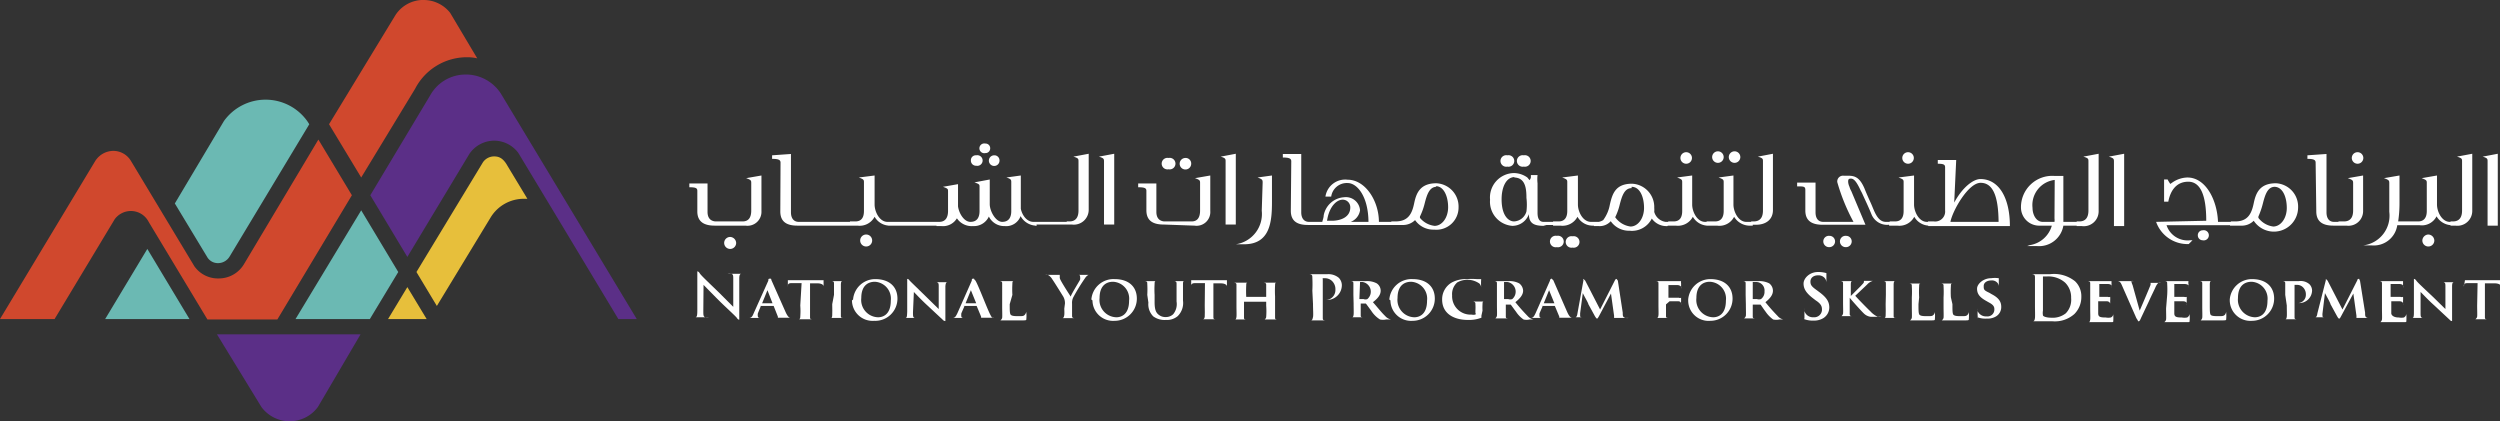 <svg xmlns="http://www.w3.org/2000/svg" viewBox="0 0 112.68 18.98"><rect x="0" y="0" width="112.68" height="18.98" fill="#333333" stroke="none"/><defs><style>.cls-1{fill:#fff;}.cls-2{fill:#d0482d;}.cls-3{fill:#5b2f87;}.cls-4{fill:#6bb9b3;}.cls-5{fill:#e7bf3b;}</style></defs><title>Ресурс 2</title><g id="Слой_2" data-name="Слой 2"><g id="Layer_1" data-name="Layer 1"><path class="cls-1" d="M31.7,14c0,.21,0,.28.1.3a.39.39,0,0,0,.15,0s.05,0,.05,0,0,0-.07,0h-.66s-.06,0-.06,0l0,0h.13c.08,0,.09-.1.09-.34l0-1.64s0-.09,0-.09.06,0,.11.09.47.48.88.88l.63.63h0l0-1.24c0-.17,0-.23-.1-.25a.39.39,0,0,0-.15,0s0,0,0,0,0,0,.07,0h.63s.06,0,.06,0,0,0-.05,0h-.09c-.08,0-.1.08-.1.23l0,1.75c0,.06,0,.09,0,.09s-.06,0-.1-.07-.54-.52-.83-.81-.63-.64-.68-.69h0Z"/><path class="cls-1" d="M34.82,13.67s0,0,0,0l-.23-.59s0,0,0,0v0l-.24.59s0,0,0,0Zm-.53.13h0l-.13.32a.37.37,0,0,0,0,.15s0,.06.1.06h0s0,0,0,0,0,0,0,0h-.57s0,0,0,0a0,0,0,0,1,0,0h.07c.12,0,.16-.09.21-.21l.66-1.47c0-.06,0-.09.07-.09s.05,0,.07.07l.64,1.44c.1.22.17.25.21.25h.1a0,0,0,0,1,0,0s0,0-.11,0h-.48s-.07,0-.07,0,0,0,0,0,0,0,0-.05l-.19-.48h-.61Z"/><path class="cls-1" d="M36.13,12.76h-.38c-.14,0-.2,0-.24.08a.2.2,0,0,0,0,.08s0,0,0,0,0,0,0,0,0-.27,0-.29,0,0,0,0l.11,0h1.5s0,0,0,.05v.28s0,0,0,0,0,0,0-.05v0c0-.06-.07-.14-.29-.14h-.32v1c0,.21,0,.4,0,.5s0,.11.1.12h.13s0,0,0,0,0,0-.05,0H36s-.05,0-.05,0,0,0,0,0H36c.05,0,.07-.05.07-.12a3.34,3.34,0,0,0,0-.5Z"/><path class="cls-1" d="M37.59,13.29V12.8c0-.09,0-.11-.09-.13h-.09s0,0,0,0,0,0,.06,0h.66s0,0,0,0,0,0,0,0H38c-.07,0-.09,0-.1.13v.91c0,.23,0,.41,0,.51s0,.1.1.11h.13s0,0,0,0,0,0-.05,0h-.73s0,0,0,0,0,0,0,0h.09c.05,0,.06,0,.07-.11s0-.28,0-.51Z"/><path class="cls-1" d="M40.15,13.55a.76.76,0,0,0-.72-.85c-.28,0-.61.15-.61.73a.78.78,0,0,0,.76.87c.17,0,.57-.08.57-.75m-1.7-.05a1,1,0,0,1,1-.92c.63,0,1,.34,1,.88a1,1,0,0,1-1.05,1,.93.93,0,0,1-1-.92"/><path class="cls-1" d="M41.15,14.07c0,.18,0,.24.08.26h.13s0,0,0,0,0,0-.06,0h-.6s0,0,0,0,0,0,0,0h.11c.07,0,.07-.08.08-.28l0-1.4c0-.05,0-.08,0-.08s.07,0,.11.08l.77.75.54.53h0l0-1c0-.14,0-.18-.09-.21h-.13s0,0,0,0,0,0,.06,0h.57s0,0,0,0,0,0,0,0H42.7c-.06,0-.08.06-.09.19l0,1.49c0,.05,0,.07,0,.07a.14.14,0,0,1-.11-.05l-.73-.68c-.27-.25-.54-.54-.58-.58h0Z"/><path class="cls-1" d="M44,13.67s0,0,0,0l-.24-.59v0s0,0,0,0l-.24.59s0,0,0,0Zm-.53.13h0l-.14.32a.56.56,0,0,0,0,.15s0,.06.1.06h0s0,0,0,0,0,0,0,0h-.57s0,0,0,0,0,0,0,0h.08c.11,0,.15-.09.21-.21l.65-1.47c0-.06,0-.09.07-.09s0,0,.08.07.47,1.09.63,1.44.17.25.22.25h.09s0,0,0,0,0,0-.11,0h-.48s-.08,0-.08,0,0,0,0,0a0,0,0,0,0,0-.05l-.2-.48h-.61Z"/><path class="cls-1" d="M45.51,13.71c0,.3,0,.45.06.49s.14.05.33.05.23,0,.29-.06a.37.37,0,0,0,.07-.14s0,0,0,0,0,0,0,.05a1.6,1.6,0,0,1,0,.27c0,.06,0,.07-.16.07H45s0,0,0,0,0,0,0,0h.09s.07-.05.08-.12,0-.29,0-.5V12.8c0-.09,0-.11-.11-.13H45s0,0,0,0,0,0,.06,0h.7s.06,0,.06,0,0,0,0,0h-.1c-.07,0-.09,0-.09.13a4.17,4.17,0,0,0,0,.49Z"/><path class="cls-1" d="M48,13.68a.6.6,0,0,0-.07-.3s-.4-.65-.5-.79a.53.53,0,0,0-.2-.2.25.25,0,0,0-.12,0s0,0,0,0,0,0,.06,0h.66s0,0,0,0,0,0-.06,0a.05.05,0,0,0,0,.05.22.22,0,0,0,0,.1c0,.08.44.75.49.83,0-.07.38-.68.42-.76a.37.37,0,0,0,0-.15.06.06,0,0,0-.06-.07s-.05,0-.05,0,0,0,.05,0h.57s0,0,0,0,0,0,0,0l-.13,0a.39.39,0,0,0-.15.14,9,9,0,0,0-.54.88.56.56,0,0,0-.05.28v.22s0,.16,0,.28,0,.14.12.15h.14s0,0,0,0,0,0-.06,0H47.8s-.07,0-.07,0,0,0,.05,0h.1c.06,0,.08-.07.09-.15s0-.23,0-.28Z"/><path class="cls-1" d="M50.89,13.55a.76.76,0,0,0-.73-.85c-.27,0-.6.15-.6.73a.78.78,0,0,0,.76.87c.17,0,.57-.08.57-.75m-1.7-.05a1,1,0,0,1,1.05-.92c.63,0,1,.34,1,.88a1,1,0,0,1-1,1,.93.93,0,0,1-1-.92"/><path class="cls-1" d="M51.71,13.29a4.17,4.17,0,0,0,0-.49c0-.09,0-.11-.11-.13H51.5s0,0,0,0,0,0,0,0h.7s0,0,0,0,0,0,0,0h-.07c-.07,0-.09,0-.09.13a4.17,4.17,0,0,0,0,.49v.33c0,.35.07.48.19.57a.48.48,0,0,0,.32.1.47.47,0,0,0,.33-.13.72.72,0,0,0,.15-.57v-.3c0-.35,0-.42,0-.49s0-.11-.1-.13h-.1s0,0,0,0,0,0,.05,0h.59s.06,0,.06,0,0,0-.05,0h-.07c-.07,0-.09,0-.09.13s0,.14,0,.49v.26a.83.83,0,0,1-.24.7.75.75,0,0,1-.53.17.86.86,0,0,1-.57-.16.77.77,0,0,1-.22-.62Z"/><path class="cls-1" d="M54.31,12.76h-.38c-.14,0-.2,0-.24.08l0,.08s0,0,0,0,0,0,0,0,0-.27,0-.29,0,0,0,0l.11,0h1.5s0,0,0,.05v.28s0,0,0,0,0,0,0-.05v0c0-.06-.07-.14-.29-.14h-.32v1c0,.21,0,.4,0,.5s0,.11.09.12h.13s0,0,0,0,0,0-.05,0h-.73s0,0,0,0,0,0,0,0h.09c.05,0,.07-.05.08-.12s0-.29,0-.5Z"/><path class="cls-1" d="M57.07,13.38s0,0,0,0v0c0-.35,0-.44,0-.52s0-.1-.11-.12h-.09s-.05,0-.05,0,0,0,.06,0h.69s.06,0,.06,0,0,0,0,0h-.07c-.07,0-.09,0-.09.12a4.53,4.53,0,0,0,0,.5v.42c0,.21,0,.4,0,.5s0,.11.1.12h.13s0,0,0,0,0,0-.05,0h-.73s-.05,0-.05,0,0,0,0,0H57s.07-.05.07-.12a3.27,3.27,0,0,0,0-.5v-.18h-1v.18c0,.22,0,.4,0,.5s0,.11.1.12h.13s0,0,0,0,0,0,0,0h-.73s0,0,0,0,0,0,0,0h.09c.05,0,.06-.05.07-.12s0-.29,0-.5v-.92c0-.08,0-.1-.11-.12h-.1s0,0,0,0,0,0,.06,0h.69s.06,0,.06,0,0,0,0,0h-.07c-.07,0-.09,0-.09.12a5,5,0,0,0,0,.52v0s0,0,0,0Z"/><path class="cls-1" d="M59.15,13.1a5.71,5.71,0,0,0,0-.58c0-.1,0-.14-.12-.16h-.11s0,0,0,0,0,0,.06,0h.83a.73.73,0,0,1,.53.16.48.48,0,0,1,.14.33.67.67,0,0,1-.7.67h-.06s0,0,0,0,0,0,.08,0a.45.45,0,0,0,.39-.46.51.51,0,0,0-.17-.41.46.46,0,0,0-.29-.11h-.11a.06.06,0,0,0,0,.05v1.11c0,.25,0,.47,0,.59s0,.14.11.15h.15s0,0,0,0,0,0-.05,0H59s-.06,0-.06,0,0,0,.05,0h.1c.06,0,.07-.07.09-.15s0-.34,0-.59Z"/><path class="cls-1" d="M61.27,13.48s0,0,0,0l.19,0a.23.23,0,0,0,.17,0,.44.44,0,0,0-.22-.77H61.3s0,0,0,0ZM61,13.29V12.8c0-.09,0-.11-.11-.13h-.1s0,0,0,0,0,0,.06,0h.73a.93.93,0,0,1,.47.1.4.4,0,0,1,.18.33c0,.17-.1.33-.35.52.23.26.4.48.55.62a.48.48,0,0,0,.27.16h.06a0,0,0,0,1,0,0s0,0-.05,0h-.24a.61.61,0,0,1-.27,0A1.26,1.26,0,0,1,61.8,14c-.1-.13-.21-.29-.24-.32a0,0,0,0,0,0,0h-.23s0,0,0,0v0c0,.22,0,.4,0,.5s0,.11.09.12h.13a0,0,0,0,1,0,0s0,0,0,0h-.7s0,0,0,0,0,0,0,0h.09c.05,0,.06-.05.07-.12s0-.29,0-.5Z"/><path class="cls-1" d="M64.32,13.55a.76.76,0,0,0-.72-.85c-.28,0-.61.15-.61.73a.78.78,0,0,0,.76.87c.17,0,.57-.08.57-.75m-1.7-.05a1,1,0,0,1,1.05-.92c.63,0,1,.34,1,.88a1,1,0,0,1-1,1,.93.93,0,0,1-1-.92"/><path class="cls-1" d="M66.77,14.23c0,.07,0,.07,0,.09a1.54,1.54,0,0,1-.61.1c-.61,0-1.16-.27-1.16-.92a.87.87,0,0,1,.44-.77,1.32,1.32,0,0,1,.67-.15,3,3,0,0,1,.45,0l.2,0s0,0,0,0a2.69,2.69,0,0,0,0,.39s0,0,0,0,0,0,0,0a.28.28,0,0,0-.08-.19.94.94,0,0,0-1-.05.7.7,0,0,0-.23.58.83.83,0,0,0,.87.87.52.52,0,0,0,.18,0,.07.07,0,0,0,0-.08V14a2.18,2.18,0,0,0,0-.28c0-.08,0-.1-.1-.13h-.1s0,0,0,0,0,0,0,0h.68s0,0,0,0a0,0,0,0,1,0,0h-.07c-.07,0-.09,0-.09.13a2.27,2.27,0,0,0,0,.28Z"/><path class="cls-1" d="M67.79,13.48a.05.05,0,0,0,0,0l.19,0a.26.26,0,0,0,.18,0,.44.44,0,0,0-.22-.77h-.15a.05.05,0,0,0,0,0Zm-.32-.19V12.8c0-.09,0-.11-.11-.13h-.1s0,0,0,0,0,0,.06,0H68a.93.93,0,0,1,.47.1.43.43,0,0,1,.18.33c0,.17-.11.33-.35.52a8.27,8.27,0,0,0,.55.62.48.48,0,0,0,.27.16h.06a0,0,0,0,1,0,0s0,0,0,0h-.24a.58.58,0,0,1-.27,0,1.26,1.26,0,0,1-.34-.35c-.1-.13-.21-.29-.24-.32s0,0,0,0h-.22s0,0,0,0v0c0,.22,0,.4,0,.5s0,.11.1.12H68a0,0,0,0,1,0,0s0,0,0,0h-.69s0,0,0,0,0,0,0,0h.09s.06-.05.07-.12,0-.29,0-.5Z"/><path class="cls-1" d="M70.06,13.67s0,0,0,0l-.24-.59v0s0,0,0,0l-.24.59s0,0,0,0Zm-.53.13h0l-.14.32a.56.56,0,0,0,0,.15s0,.06.1.06h0s0,0,0,0,0,0,0,0H68.9s0,0,0,0,0,0,0,0H69c.11,0,.15-.09.21-.21l.65-1.47c0-.06.05-.09.07-.09s0,0,.08.07l.63,1.44c.1.22.17.25.22.25h.09s0,0,0,0,0,0-.11,0h-.48s-.08,0-.08,0,0,0,0,0a0,0,0,0,0,0-.05l-.2-.48h-.61Z"/><path class="cls-1" d="M71.37,12.63a.06.06,0,0,1,0-.06s0,0,.08.08l.67,1.3.67-1.32a.1.1,0,0,1,.07-.06s0,0,.06.08l.22,1.44c0,.15,0,.21.13.24a.45.45,0,0,0,.14,0l0,0s0,0-.07,0l-.51,0c-.06,0-.08,0-.08,0l0,0s0,0,0-.1l-.14-1h0l-.53,1c-.06.11-.08.13-.1.13s-.06-.05-.1-.12l-.29-.53c0-.05-.17-.33-.25-.5h0l-.12.91s0,.07,0,.11,0,.06.08.07h.09s0,0,0,0,0,0-.06,0H71s0,0,0,0,0,0,0,0H71c.07,0,.09-.11.1-.18Z"/><path class="cls-1" d="M75.09,13.72c0,.22,0,.39,0,.49s0,.11.1.12h.12s0,0,0,0,0,0,0,0h-.72s0,0,0,0,0,0,0,0h.08c.06,0,.07-.05.08-.12s0-.27,0-.5v-.92c0-.08,0-.1-.11-.12h-.1s0,0,0,0,0,0,.06,0h1.17l0,0s0,0,0,0a.31.31,0,0,0,0,.1s0,.16,0,.19,0,.05,0,.05,0,0,0,0a.16.16,0,0,0,0-.09s-.06-.07-.16-.07h-.41s0,0,0,0v.57s0,0,0,0h.47a.12.12,0,0,0,.1,0s0,0,0,0a0,0,0,0,1,0,0l0,.15a1.16,1.16,0,0,0,0,.17s0,0,0,0,0,0,0,0a.25.25,0,0,0,0-.07.12.12,0,0,0-.12-.09h-.4s0,0,0,0Z"/><path class="cls-1" d="M77.79,13.55a.76.76,0,0,0-.73-.85c-.27,0-.6.15-.6.73a.78.78,0,0,0,.76.87c.17,0,.57-.08.57-.75m-1.7-.05a1,1,0,0,1,1-.92c.63,0,1,.34,1,.88a1,1,0,0,1-1,1,.92.92,0,0,1-1-.92"/><path class="cls-1" d="M79,13.48s0,0,0,0l.19,0a.28.28,0,0,0,.18,0,.4.4,0,0,0,.16-.35.38.38,0,0,0-.38-.42H79s0,0,0,0Zm-.32-.19V12.8c0-.09,0-.11-.11-.13h-.1s0,0,0,0,0,0,.06,0h.73a1,1,0,0,1,.48.1.42.42,0,0,1,.17.33c0,.17-.1.33-.34.52a8.27,8.27,0,0,0,.55.62.47.47,0,0,0,.26.16h.06a0,0,0,0,1,0,0s0,0,0,0h-.24a.66.66,0,0,1-.28,0,1.41,1.41,0,0,1-.34-.35c-.1-.13-.2-.29-.23-.32a.06.06,0,0,0,0,0H79s0,0,0,0v0c0,.22,0,.4,0,.5s0,.11.1.12h.12a0,0,0,0,1,0,0s0,0,0,0h-.7s0,0,0,0,0,0,0,0h.09s.07-.05.08-.12,0-.29,0-.5Z"/><path class="cls-1" d="M81.33,14.36s0,0,0-.09,0-.32,0-.37,0-.07,0-.07,0,0,0,.05a1.21,1.21,0,0,0,0,.14.4.4,0,0,0,.41.28.35.35,0,0,0,.38-.32c0-.13,0-.26-.28-.44l-.13-.1c-.31-.24-.42-.43-.42-.66s.26-.52.65-.52a1.32,1.32,0,0,1,.38.05s0,0,0,0,0,.12,0,.33,0,.09,0,.09,0,0,0,0a.34.34,0,0,0-.07-.19.37.37,0,0,0-.31-.13c-.21,0-.34.12-.34.28s.06.23.3.4l.08.06c.34.25.47.44.47.71a.57.57,0,0,1-.27.48.81.81,0,0,1-.45.11,1.06,1.06,0,0,1-.42-.07"/><path class="cls-1" d="M83.36,13.4h0l.52-.52c.07-.08.13-.13.13-.17s0,0,0-.05,0,0,0,0,0,0,0,0h.55s0,0,0,0,0,0,0,0l-.15,0a.57.57,0,0,0-.26.17l-.53.5c.09.11.58.61.68.7a1,1,0,0,0,.34.25.35.35,0,0,0,.15,0s0,0,0,0,0,0-.06,0h-.4a.53.53,0,0,1-.32-.15c-.11-.1-.59-.64-.64-.71l0,0h0v.71c0,.07,0,.11.1.12h.12a0,0,0,0,1,0,0s0,0,0,0h-.69s-.05,0-.05,0,0,0,0,0H83s.06-.05.07-.12,0-.29,0-.5V12.8c0-.09,0-.11-.11-.13h-.1s0,0,0,0,0,0,.06,0h.67s0,0,0,0a0,0,0,0,1,0,0h-.07c-.07,0-.09,0-.1.13v.6Z"/><path class="cls-1" d="M85,13.29V12.8c0-.09,0-.11-.09-.13H84.8s0,0,0,0,0,0,.06,0h.66s0,0,0,0,0,0,0,0h-.08c-.06,0-.08,0-.09.13v.91c0,.23,0,.41,0,.51s0,.1.1.11h.12s0,0,0,0,0,0,0,0h-.74s0,0,0,0,0,0,0,0h.08c.06,0,.07,0,.08-.11s0-.28,0-.51Z"/><path class="cls-1" d="M86.47,13.71c0,.3,0,.45.06.49s.14.05.33.05.23,0,.29-.06a.25.25,0,0,0,.06-.14s0,0,0,0,0,0,0,.05a1.6,1.6,0,0,1,0,.27c0,.06,0,.07-.16.07H86s0,0,0,0,0,0,0,0h.09s.07-.05.08-.12,0-.29,0-.5v-.42a4.17,4.17,0,0,0,0-.49c0-.09,0-.11-.1-.13h-.09s0,0,0,0,0,0,0,0h.71s0,0,0,0,0,0,0,0h-.1c-.07,0-.09,0-.09.13a4.17,4.17,0,0,0,0,.49Z"/><path class="cls-1" d="M88,13.71c0,.3,0,.45.06.49s.14.05.33.05.23,0,.29-.06a.25.25,0,0,0,.06-.14s0,0,0,0,0,0,0,.05a1.6,1.6,0,0,1,0,.27c0,.06,0,.07-.16.07h-1.1s-.05,0-.05,0,0,0,0,0h.09s.07-.05.08-.12,0-.29,0-.5v-.42a4.17,4.17,0,0,0,0-.49c0-.09,0-.11-.1-.13h-.09s0,0,0,0,0,0,0,0h.71s0,0,0,0,0,0,0,0h-.1c-.07,0-.09,0-.09.13a4.17,4.17,0,0,0,0,.49Z"/><path class="cls-1" d="M89.14,14.36s0,0,0-.08a2,2,0,0,1,0-.31s0-.06,0-.06,0,0,0,0a.6.6,0,0,0,0,.12.41.41,0,0,0,.4.23.31.31,0,0,0,.35-.3c0-.1,0-.2-.25-.33l-.14-.08c-.3-.17-.39-.33-.39-.54s.28-.47.63-.47a1.27,1.27,0,0,1,.35,0s0,0,0,0,0,.1,0,.28,0,.08,0,.08,0,0,0,0a.26.26,0,0,0-.06-.15.33.33,0,0,0-.28-.11c-.18,0-.34.09-.34.25s0,.19.26.31l.1.06c.33.17.43.35.43.57a.49.49,0,0,1-.25.44.75.75,0,0,1-.41.09,1,1,0,0,1-.41-.06"/><path class="cls-1" d="M92.08,13.41V14a.58.58,0,0,0,0,.21c0,.05.15.11.38.11a.94.94,0,0,0,.65-.2.87.87,0,0,0,.24-.69.93.93,0,0,0-.27-.69,1.14,1.14,0,0,0-.81-.28l-.19,0a0,0,0,0,0,0,.05v.91Zm-.36-.31v-.58c0-.1,0-.14-.13-.16h-.11s0,0,0,0,0,0,.07,0h.84a1.51,1.51,0,0,1,1.14.32.93.93,0,0,1,.28.7,1.08,1.08,0,0,1-.31.77,1.32,1.32,0,0,1-1,.33l-.33,0-.28,0h-.36s0,0,0,0,0,0,0,0h.1c.06,0,.08-.07.09-.15s0-.34,0-.59Z"/><path class="cls-1" d="M94.21,13.29V12.8c0-.09,0-.11-.11-.13H94s0,0,0,0,0,0,.06,0h1l.11,0h0s0,0,0,0,0,0,0,.15a.81.81,0,0,1,0,.15s0,0,0,0,0,0,0,0a.16.16,0,0,0,0-.09s0-.07-.16-.08h-.39l0,0v.58s0,0,0,0H95a.16.16,0,0,0,.11,0l0,0s0,0,0,0a1.06,1.06,0,0,1,0,.17c0,.05,0,.14,0,.16s0,.05,0,.05,0,0,0,0v-.08a.15.15,0,0,0-.14-.1h-.4s0,0,0,0v.54c0,.16.08.19.34.19a.61.61,0,0,0,.23,0,.18.18,0,0,0,.11-.17s0,0,0,0,0,0,0,.06a2.3,2.3,0,0,1,0,.26c0,.06,0,.06-.13.06H94.05s0,0,0,0,0,0,0,0h.09c.05,0,.06-.05.07-.12s0-.29,0-.5Z"/><path class="cls-1" d="M95.63,12.84c-.06-.13-.09-.15-.18-.17h-.1a0,0,0,0,1,0,0s0,0,.06,0h.69s.06,0,.06,0,0,0,0,0a.15.15,0,0,0-.1,0s0,0,0,0a.9.9,0,0,0,.06.18L96.44,14h0c.11-.25.43-1,.49-1.16a.37.37,0,0,0,0-.09s0,0,0,0h-.1s0,0,0,0,0,0,.07,0h.5s0,0,0,0,0,0,0,0a.21.21,0,0,0-.12,0s-.07.06-.13.2-.17.35-.3.64l-.34.72c-.06.14-.08.17-.12.17s0,0-.1-.14Z"/><path class="cls-1" d="M97.68,13.29a4.17,4.17,0,0,0,0-.49c0-.09,0-.11-.1-.13h-.1s0,0,0,0,0,0,.06,0h1l.1,0h0s0,0,0,0a.44.44,0,0,0,0,.15s0,.12,0,.15,0,0,0,0,0,0,0,0a.31.31,0,0,0,0-.09s0-.07-.17-.08H98a0,0,0,0,0,0,0v.58s0,0,0,0h.44a.19.19,0,0,0,.12,0l0,0s0,0,0,0,0,.05,0,.17a1,1,0,0,0,0,.16s0,.05,0,.05,0,0,0,0a.19.19,0,0,1,0-.08s0-.09-.14-.1H98s0,0,0,0v.54c0,.16.09.19.34.19a.66.66,0,0,0,.24,0,.22.22,0,0,0,.11-.17s0,0,0,0,0,0,0,.06a1.17,1.17,0,0,1,0,.26c0,.06,0,.06-.13.06H97.51s-.05,0-.05,0,0,0,0,0h.09s.07-.05.08-.12,0-.29,0-.5Z"/><path class="cls-1" d="M99.6,13.71c0,.3,0,.45.05.49s.14.05.33.05.23,0,.3-.06a.35.35,0,0,0,.06-.14s0,0,0,0,0,0,0,.05a1.6,1.6,0,0,1,0,.27c0,.06,0,.07-.16.07H99.1s0,0,0,0,0,0,0,0h.09s.06-.05.07-.12,0-.29,0-.5V12.8c0-.09,0-.11-.11-.13h-.08s0,0,0,0,0,0,0,0h.7s.06,0,.06,0,0,0,0,0H99.7c-.07,0-.09,0-.1.13v.91Z"/><path class="cls-1" d="M102.2,13.55a.76.76,0,0,0-.72-.85c-.28,0-.61.15-.61.73a.79.79,0,0,0,.76.87c.18,0,.57-.08.57-.75m-1.7-.05a1,1,0,0,1,1-.92c.63,0,1,.34,1,.88a1,1,0,0,1-1,1,.93.93,0,0,1-1-.92"/><path class="cls-1" d="M103,13.29V12.8c0-.09,0-.11-.11-.13h-.1s0,0,0,0,0,0,.06,0h.77a.6.6,0,0,1,.47.14.41.41,0,0,1,.12.28.58.58,0,0,1-.62.57h-.08a0,0,0,0,1,0,0s0,0,.08,0a.37.37,0,0,0,.34-.38.44.44,0,0,0-.15-.35.37.37,0,0,0-.25-.09h-.11a.06.06,0,0,0,0,0v.93c0,.21,0,.4,0,.5s0,.11.1.12h.13s0,0,0,0,0,0-.05,0h-.72s0,0,0,0,0,0,0,0H103c.05,0,.06-.05.07-.12s0-.29,0-.5Z"/><path class="cls-1" d="M104.83,12.63s0-.06,0-.06,0,0,.08.08l.67,1.3.67-1.32s0-.06.06-.06,0,0,.06.08l.23,1.44c0,.15,0,.21.12.24l.14,0s0,0,0,0,0,0-.06,0l-.52,0c-.06,0-.07,0-.07,0l0,0s0,0,0-.1l-.14-1h0l-.54,1c-.06.11-.07.13-.1.13s-.06-.05-.1-.12l-.29-.53c0-.05-.16-.33-.25-.5h0l-.11.91a.41.41,0,0,0,0,.11c0,.05,0,.06.07.07h.09s0,0,0,0,0,0-.06,0h-.51s0,0,0,0,0,0,0,0h.08c.07,0,.09-.11.1-.18Z"/><path class="cls-1" d="M107.36,13.29V12.8c0-.09,0-.11-.11-.13h-.1s0,0,0,0,0,0,.06,0h1l.1,0h0s0,0,0,0,0,0,0,.15,0,.12,0,.15,0,0,0,0,0,0,0,0a.16.16,0,0,0,0-.09s0-.07-.16-.08h-.4s0,0,0,0v.58s0,0,0,0h.44a.17.17,0,0,0,.12,0s0,0,0,0,0,0,0,0a1.06,1.06,0,0,1,0,.17c0,.05,0,.14,0,.16s0,.05,0,.05l0,0a.25.25,0,0,0,0-.08s0-.09-.14-.1h-.39s0,0,0,0v.19c0,.08,0,.28,0,.35s.08.19.34.19a.61.61,0,0,0,.23,0,.22.22,0,0,0,.11-.17s0,0,0,0,0,0,0,.06a2.3,2.3,0,0,1,0,.26c0,.06,0,.06-.14.06H107.2s0,0,0,0,0,0,0,0h.09s.06-.05.07-.12,0-.29,0-.5Z"/><path class="cls-1" d="M109.1,14.07c0,.18,0,.24.09.26h.13s0,0,0,0,0,0-.06,0h-.59s-.06,0-.06,0,0,0,0,0h.12c.06,0,.07-.08.07-.28l0-1.4c0-.05,0-.08,0-.08s.06,0,.11.08.4.4.77.75l.54.53h0l0-1c0-.14,0-.18-.08-.21h-.13s0,0,0,0,0,0,.06,0h.56s.06,0,.06,0,0,0,0,0h-.08c-.07,0-.09.06-.09.19l0,1.49c0,.05,0,.07,0,.07a.12.12,0,0,1-.1-.05l-.73-.68c-.28-.25-.54-.54-.59-.58h0Z"/><path class="cls-1" d="M111.67,12.76h-.37c-.15,0-.21,0-.25.08l0,.08a0,0,0,0,1,0,0s0,0,0,0,.05-.27.05-.29,0,0,0,0l.11,0h1.51s0,0,0,.05,0,.22,0,.28,0,0,0,0,0,0,0-.05v0c0-.06-.07-.14-.3-.14H112v1c0,.21,0,.4,0,.5s0,.11.1.12h.12s0,0,0,0,0,0,0,0h-.73s0,0,0,0,0,0,0,0h.08s.07-.05.08-.12,0-.29,0-.5Z"/><path class="cls-1" d="M112.12,10.17h.46V6.93l-.68.13c.22.07.22.1.22.22Zm-1.67,0h.22a.67.67,0,0,0,.76-.66V6.93l-.69.13c.23.07.23.1.23.22V9.49c0,.3-.12.49-.41.49h-.11Zm-1,.4a.28.28,0,0,0-.27.27.27.27,0,0,0,.54,0,.28.28,0,0,0-.27-.27m1.12-.4V10h-.15c-.36,0-.58-.46-.58-.78V7.91l-.69.12c.21.08.23.1.23.21V9.51c0,.29-.12.47-.39.47h-.9a5.42,5.42,0,0,0,.06-.81V7.91l-.7.12c.23.08.24.11.24.23V9.55a1.35,1.35,0,0,1-1.17,1.51l.37,0a1.07,1.07,0,0,0,1.16-.91h1a.74.74,0,0,0,.77-.4.81.81,0,0,0,.66.4Zm-4.32-3.31a.26.26,0,1,0,.27.26.26.26,0,0,0-.27-.26m-.85,3.31h.36a.66.66,0,0,0,.75-.66V7.91l-.69.12c.23.08.24.11.24.23V9.49c0,.3-.12.48-.39.49h-.27Zm-1-.64c0,.49.33.64.77.64h.29V10h-.26c-.22,0-.34-.16-.34-.43V6.94L104,7v.16c.29,0,.37.05.37.17Zm-1.89-1.11c.38,0,.56.47.56.95s-.28.84-.61.84a1,1,0,0,1-.67-.39l0-.06a3.63,3.63,0,0,0,.2-.58c.1-.39.21-.76.54-.76Zm-2,1.75H101a.76.76,0,0,0,.58-.22,1.09,1.09,0,0,0,2-.6,1.05,1.05,0,0,0-1-1.09c-.75,0-.91.47-1,.9s-.24.82-.83.82h-.2Zm-1.23.21a.22.22,0,0,0-.22.23.22.22,0,0,0,.22.22.23.23,0,1,0,0-.45M97.18,10a1.5,1.5,0,0,0,1.47,1l.17-.17h-.11a1,1,0,0,1-1.06-.68h3V10h-.68C99.93,9,99.41,8,98.59,8a1.25,1.25,0,0,0-.67.22h0l-.1.07s-.09-.13-.12-.2h-.16v1h.19c.09-.48.35-.9.9-.9s.81.61.81,1.76Zm-1.9.19h.46V6.93l-.69.13c.22.07.23.1.23.22Zm-1.68,0h.23a.67.67,0,0,0,.76-.66V6.93l-.69.13c.23.07.23.1.23.22V9.49c0,.3-.12.49-.41.49H93.6Zm-1-.35a.76.76,0,0,1,0,.16h-.53c-.3,0-.46-.33-.46-.63a1.14,1.14,0,0,1,1-1.26h0Zm-1.23,1.25.43,0A1.11,1.11,0,0,0,93,10.17h.72V10H93q0-.33,0-.81V7.93h-.39a1.41,1.41,0,0,0-1.52,1.45.82.82,0,0,0,.79.79h.6a1.23,1.23,0,0,1-1,.88ZM87.91,10c.09-.49.8-1.76,1.36-1.76s.8.61.81,1.76Zm-1,.19h3.68c0-1.28-.5-2.12-1.33-2.12-.3,0-.79.34-1.18,1.06l.09-1.92-.83,0v.17c.29,0,.33.05.33.17V9.49a.45.45,0,0,1-.51.49H86.9ZM86,6.86a.26.26,0,1,0,.26.26A.26.26,0,0,0,86,6.86m1,3.31V10h-.15c-.36,0-.58-.46-.58-.78V7.91L85.57,8c.21.08.23.1.23.21V9.51c0,.29-.11.47-.39.47h-.24v.19h.34a.76.76,0,0,0,.77-.4.79.79,0,0,0,.65.4Zm-3.8.46a.25.25,0,0,0-.27.26.26.26,0,0,0,.27.25.26.26,0,0,0,.26-.25.25.25,0,0,0-.26-.26m-.75,0a.25.25,0,0,0-.27.26.26.26,0,0,0,.27.25.26.26,0,0,0,.26-.25.25.25,0,0,0-.26-.26m2.7-.46h.13V10H85c-.39,0-.52-.5-.68-.85s-.23-.52-.29-.67c-.22-.5-.44-.56-.74-.56h-.19a.26.26,0,0,0-.29.29A8.78,8.78,0,0,0,83.54,10H82.18c-.23,0-.35-.16-.35-.43V8.23l-.83,0v.17c.29,0,.37,0,.37.16v.93c0,.49.33.64.78.64h1.93l-.64-1.52a.77.77,0,0,1-.08-.19.64.64,0,0,1-.06-.22c0-.08,0-.15.12-.15s.24.09.45.55a1.5,1.5,0,0,1,.09.18c.1.22.25.53.4.9a.76.76,0,0,0,.78.45m-6.21,0h.22c.45,0,.76-.24.76-.66V6.93l-.68.13c.23.07.23.1.23.22V9.49c0,.3-.12.49-.42.49h-.11Zm-.75-3.31a.26.26,0,1,0,.26.26.26.26,0,0,0-.26-.26m-.75,0a.26.26,0,1,0,.26.26.26.26,0,0,0-.26-.26M79,10.17V10h-.29c-.36,0-.58-.46-.58-.78V7.91L77.46,8c.21.08.23.1.23.21V9.51c0,.29-.12.47-.39.47h-.38v.19h.47a.74.74,0,0,0,.77-.4.82.82,0,0,0,.66.4ZM76,6.86a.26.26,0,1,0,.26.26A.26.26,0,0,0,76,6.86m1,3.31V10h-.15c-.36,0-.58-.46-.58-.78V7.91L75.59,8c.21.08.23.1.23.21V9.51c0,.29-.11.47-.39.47h-.24v.19h.34a.76.76,0,0,0,.77-.4.79.79,0,0,0,.65.4ZM73.54,8.42c.38,0,.56.47.56.95s-.28.84-.61.84a1,1,0,0,1-.69-.42,0,0,0,0,0,0,0,2.63,2.63,0,0,0,.2-.55v0c.1-.39.21-.76.54-.76Zm1.63,1.75h.12V10h-.22a.62.62,0,0,1-.51-.45,1.1,1.1,0,0,0,0-.18,1.05,1.05,0,0,0-1-1.09c-.76,0-.89.47-1,.94a1.67,1.67,0,0,1-.3.7.59.59,0,0,1-.2.08h-.22v.19h.21a.67.67,0,0,0,.55-.22,1,1,0,0,0,.85.43,1,1,0,0,0,1-.55.81.81,0,0,0,.71.34m-4.28.46a.26.26,0,1,0,0,.51.26.26,0,1,0,0-.51M72,10.17V10h-.29c-.37,0-.59-.46-.59-.78V7.91L70.41,8c.21.08.23.1.23.21V9.51c0,.29-.12.47-.39.47H70v.19h.33a.76.76,0,0,0,.77-.4.79.79,0,0,0,.65.4Zm-1.83.46a.26.26,0,1,0,0,.51.26.26,0,1,0,0-.51M68.68,7a.26.26,0,1,0,0,.51.26.26,0,1,0,0-.51m-.74,0a.26.26,0,1,0,0,.51.26.26,0,1,0,0-.51m.29,1c.52,0,.57.49.57.92a2.52,2.52,0,0,1,0,.61.61.61,0,0,1-.56.45c-.22,0-.56-.22-.56-1,0-.52.19-1,.6-1m1.43,2.16h.44V10h-.58c-.25,0-.27-.27-.27-.41V8.26a1.67,1.67,0,0,1,0-.37H69S69,8,69,8a.3.3,0,0,1-.06.12L68.84,8a1.06,1.06,0,0,0-.61-.2A1.1,1.1,0,0,0,67.16,9a1.09,1.09,0,0,0,1,1.18.79.79,0,0,0,.75-.53c0,.46.29.52.65.53Zm-5-1.75c.37,0,.56.47.56.95s-.28.84-.61.84A1,1,0,0,1,64,9.82l0-.06a2.91,2.91,0,0,0,.21-.58c.1-.39.21-.76.54-.76Zm-2,1.75h.49a.77.77,0,0,0,.58-.22,1,1,0,0,0,.86.43,1,1,0,0,0,1.1-1,1.05,1.05,0,0,0-1-1.09c-.75,0-.91.47-1,.9s-.24.82-.84.82h-.19Zm-2.87-.34c.12-.53.42-.8.68-.8a.34.34,0,0,1,.34.35c0,.45-.45.59-.79.6h-.26Zm-.66.34h3.63V10h-.66c0-.93-.6-1.9-1.41-1.9a.9.9,0,0,0-1,.76H60a.71.71,0,0,1,.74-.61c.43,0,.93.6.94,1.75h-.8a.67.67,0,0,0,.42-.52.64.64,0,0,0-.72-.59,1,1,0,0,0-.92.83c0,.1-.06.24-.06.28h-.43Zm-1-.64c0,.49.32.64.77.64h.29V10H59c-.22,0-.35-.16-.35-.43V6.94l-.83,0v.16c.3,0,.38.05.38.17Zm-1.31,0a1.38,1.38,0,0,1-1.17,1.51l.37,0c1.17,0,1.26-1,1.26-1.91V7.91L56.68,8c.22.08.23.11.23.23Zm-1.63.62h.46V6.93l-.68.13c.22.07.22.1.22.22Zm-1.82-3a.26.26,0,1,0,.27.26.25.25,0,0,0-.27-.26m-.75,0a.26.26,0,1,0,0,.51.26.26,0,1,0,0-.51m-.23,3c-.44,0-.77-.15-.77-.64V8.6c0-.12-.08-.16-.37-.16V8.27l.82,0V9.55c0,.27.13.41.35.43h1.24c.27,0,.38-.19.38-.49V8.26c0-.12,0-.15-.23-.23l.69-.12v1.6a.62.62,0,0,1-.71.66Zm-2.68,0h.46V6.93l-.69.13c.22.07.23.1.23.22Zm-1.68,0h.23a.67.67,0,0,0,.76-.66V6.93l-.69.13c.23.07.23.1.23.22V9.49c0,.3-.12.49-.41.49h-.12Zm-.72,0h.82V10H47.4Zm-.73,0h.82V10h-.82ZM44.81,7a.24.24,0,1,0,.24.23A.23.23,0,0,0,44.81,7m-.4-.53a.22.22,0,1,0,0,.43.21.21,0,0,0,.22-.21.21.21,0,0,0-.22-.22M44,7a.22.22,0,0,0-.24.23.23.23,0,0,0,.24.24A.24.24,0,1,0,44,7m2.66,3.18h.06V10h-.14c-.3,0-.51-.3-.57-.59V7.91L45.36,8c.22.07.22.11.22.22V9.51c0,.3-.12.49-.41.49s-.56-.48-.56-.8V8.09l-.69.13c.23.08.23.1.23.2V9.51c0,.3-.12.49-.41.49s-.52-.39-.56-.7v-1l-.68.12c.23.08.23.1.23.21v.88c0,.3-.12.49-.4.49h-.12v.19h.22a.73.73,0,0,0,.7-.35.8.8,0,0,0,.72.35.74.74,0,0,0,.72-.43.77.77,0,0,0,.71.43A.69.69,0,0,0,46,9.74a.82.82,0,0,0,.69.43m-5.21,0h.82V10h-.82Zm-.72,0h.82V10h-.82Zm-.72,0h.81V10H40Zm-1,.4a.27.27,0,0,0-.27.27.27.27,0,0,0,.54,0,.27.27,0,0,0-.27-.27m1.12-.4V10H40c-.36,0-.58-.46-.58-.78V7.91L38.71,8c.21.08.23.1.23.21V9.51c0,.29-.11.47-.39.47h-.24v.19h.34a.76.76,0,0,0,.77-.4.79.79,0,0,0,.65.4Zm-2.54,0h.82V10h-.82Zm-.72,0h.81V10h-.81Zm-.73,0H37V10h-.82Zm-1-.64c0,.49.32.64.77.64h.29V10H36c-.22,0-.35-.16-.35-.43V6.94L34.8,7v.16c.3,0,.38.05.38.17Zm-2.26,1.15a.27.27,0,1,0,.27.27.28.28,0,0,0-.27-.27m-.7-.51c-.44,0-.78-.15-.78-.64V8.6c0-.12-.07-.16-.36-.16V8.27l.82,0V9.55c0,.27.13.41.35.43h1.23c.28,0,.39-.19.39-.49V8.26c0-.12,0-.15-.23-.23l.69-.12v1.6a.63.63,0,0,1-.72.66Z"/><path class="cls-2" d="M14.35,6.29,11,11.9a1.32,1.32,0,0,1-1.14.65A1.3,1.3,0,0,1,8.76,12L5.9,7.25a.93.93,0,0,0-.8-.45,1,1,0,0,0-.37.08,1,1,0,0,0-.44.38L0,14.38H2.46l2.71-4.5a.91.91,0,0,1,.74-.37A.9.9,0,0,1,6.7,10l0,0,2.65,4.4H12.5L15.86,8.8Z"/><path class="cls-3" d="M16.25,15.07H9.78l2,3.27a1.58,1.58,0,0,0,2.55,0Z"/><polygon class="cls-4" points="6.64 11.22 4.74 14.38 8.54 14.38 6.64 11.22"/><path class="cls-3" d="M22.27,6.34a1.36,1.36,0,0,1,1.09.55l1.7,2.82,2.81,4.67h.83L22.57,4.21a1.88,1.88,0,0,0-1.5-.85H21a1.82,1.82,0,0,0-1.6.92L16.69,8.8l1.67,2.78,2.8-4.65a1.36,1.36,0,0,1,1.11-.59"/><polygon class="cls-4" points="16.28 9.48 13.32 14.38 16.67 14.38 17.95 12.26 16.28 9.48"/><path class="cls-5" d="M18.77,12.26l.92,1.53,2.43-4a1.75,1.75,0,0,1,1.48-.83h.17l-.9-1.49c-.2-.36-.4-.42-.6-.42a.61.61,0,0,0-.5.26Z"/><polygon class="cls-5" points="18.36 12.94 17.49 14.38 19.23 14.38 18.36 12.94"/><path class="cls-4" d="M13.94,5.6l-.09-.14a2.31,2.31,0,0,0-3.76,0L7.88,9.17l1.48,2.45a.56.56,0,0,0,.47.24.61.61,0,0,0,.52-.3Z"/><path class="cls-2" d="M21,2.58h.1a1.92,1.92,0,0,1,.41.05L20.29.58A1.52,1.52,0,0,0,19.09,0H19a1.5,1.5,0,0,0-1.17.67l-3,4.93L16.28,8l2.43-4A2.63,2.63,0,0,1,21,2.58"/></g></g></svg>